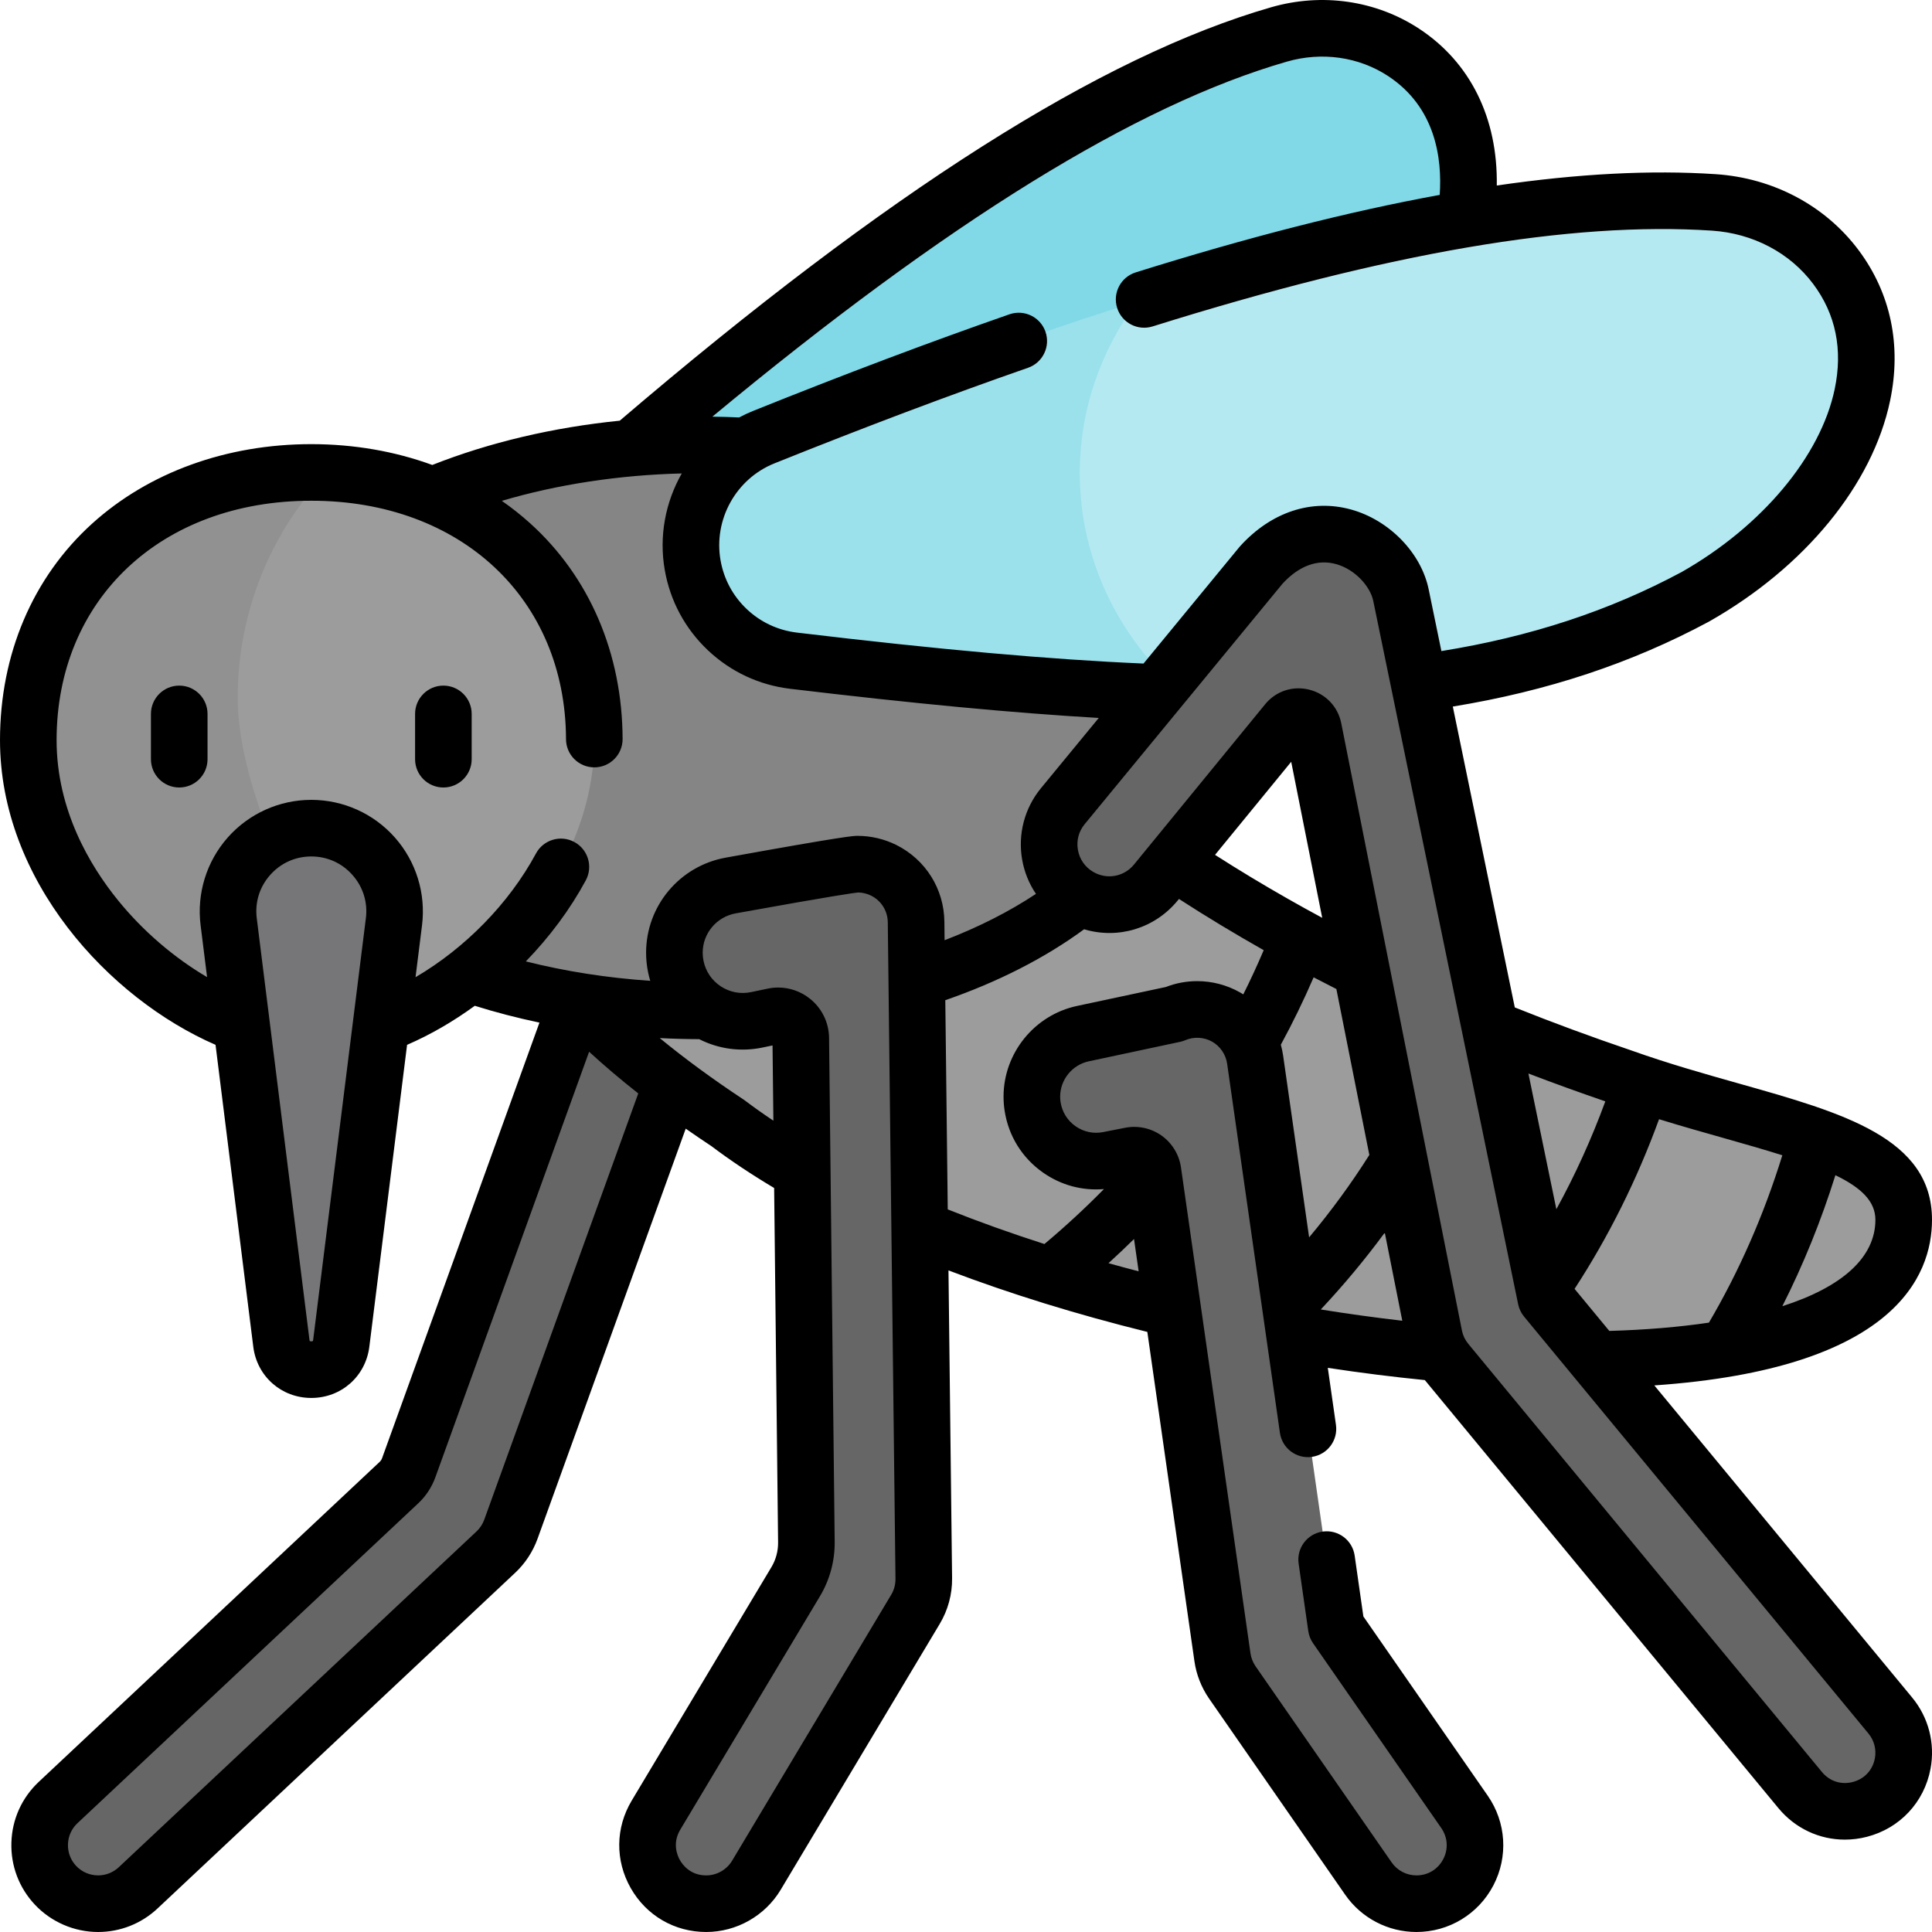 <svg id="Capa_1" enable-background="new 0 0 512 512" height="512" viewBox="0 0 512 512" width="512" xmlns="http://www.w3.org/2000/svg"><g><g><path d="m26.001 504.5c-4.266 0-8.386-1.783-11.304-4.894-5.848-6.23-5.537-16.059.694-21.908l90.343-84.798c1.148-1.078 2.026-2.412 2.561-3.893l49.956-138.263c2.211-6.121 8.07-10.234 14.578-10.234 3.165 0 6.254.964 8.993 2.849 1.131.778 2.146 1.726 3.001 2.799 3.531 4.429 4.418 10.043 2.583 15.121l-52.033 144.009c-.826 2.285-2.198 4.371-3.969 6.033l-94.798 88.98c-2.882 2.708-6.649 4.199-10.605 4.199z" fill="#666667"/><path d="m367.251 101.072c25.851-30.364 30.608-70.232 4.693-87.219-9.71-6.365-21.834-7.954-32.989-4.738-61.148 17.63-137.36 76.886-215.416 148.514l21.932 37.988c114.799-26.002 178.995-46.599 221.78-94.545z" fill="#81d9e7"/><g><path d="m504.5 323.26c-.01 16.06-14.35 26.48-37.17 32.07h-.01s-2.542-7.71-5.541-7.175c-3.486.622-14.009 10.574-14.009 10.574-13.24 1.54-28.15 1.95-44.06 1.32-6.11-.24-12.35-.63-18.71-1.17h-.01c-13.46-1.13-27.39-2.92-41.42-5.32 0 0-.697-7.45-3.377-7.951-3.4-.636-11.458 5.206-14.853 4.501-12.92-2.68-25.79-5.85-38.3-9.48 0 0-1.312-5.423-4.292-6.35-2.756-.857-12.918 1.01-12.918 1.01-30.2-10.06-57.36-22.82-76.94-37.66-82.58-54.54-91.14-114.97-27.13-155.28 48.66-3.86 82.83 48.59 139.73 82.21 10.65 7.38 21.43 14.1 32.22 20.22 0 0 .236 10.16 2.167 11.22 2.483 1.363 11.063-3.99 11.063-3.99 10.45 5.49 20.86 10.46 31.11 14.96 2.431 1.069 3.465 6.725 5.873 7.742 2.189.924 7.927-1.901 7.927-1.901 10.96 4.46 21.68 8.42 32 11.97 0 0 1.495 11.965 2.184 12.206 4.07 1.45 12.036-7.485 12.036-7.485 11.62 3.58 22.77 6.42 32.34 9.43 0 0 1.53 10.578 3.636 11.335 2.678.962 10.474-6.105 10.474-6.105 9.85 4.529 15.98 10.219 15.98 19.099z" fill="#9c9c9c"/></g><ellipse cx="185.908" cy="192.889" fill="#858586" rx="125" ry="75"/><g><path d="m157.5 196.14c0 36.46-30.9 67.15-58.96 76.27-.58-.85-43.54-51.216-43.54-86.606 0-23.06 12.726-45.014 31.65-60.504v-.01c39.49 1.75 70.85 28.66 70.85 70.85z" fill="#9c9c9c"/><path d="m98.546 272.424c-5.546 1.807-10.981 2.772-16.046 2.772-30.68 0-75-35.4-75-79.06s33.58-70.94 75-70.94c1.39 0 2.78.03 4.15.1-14.66 15.55-23.65 36.52-23.65 59.58 0 35.68 35.546 87.548 35.546 87.548z" fill="#919191"/><path d="m82.5 219.459c13.275 0 23.546 11.635 21.899 24.807l-13.961 111.687c-1.168 9.344-14.708 9.344-15.876 0l-13.961-111.688c-1.647-13.172 8.624-24.806 21.899-24.806z" fill="#767678"/></g><g><path d="m449.3 158.14c-37.72 20.27-79.84 27.06-136.03 25.56-29.067-11.425-39.82-32.024-39.82-55.024 0-16.88 4.582-32.829 27.9-48.756 58.55-18.47 111.26-29.05 152.83-26.29 12.74.84 24.72 6.91 32.36 17.14 20.16 26.99.47 65.96-37.24 87.37z" fill="#b5e9f1"/><path d="m313.27 183.7c-29.87-.79-63.7-3.93-102.97-8.62-6.76-.81-12.85-3.78-17.55-8.22-4.69-4.44-8-10.36-9.18-17.06-2.53-14.35 5.33-28.54 18.86-33.97 34.11-13.7 67.36-25.95 98.92-35.91-9.58 12.91-15.19 28.56-15.19 45.44 0 23 10.42 43.74 27.11 58.34z" fill="#9be1ec"/></g><g fill="#666667"><path d="m244.81 418.34c.03 2.86-.73 5.68-2.2 8.14l-42.156 70.474c-2.8 4.68-7.853 7.546-13.306 7.546-12.044 0-19.489-13.132-13.305-23.467l37.018-61.863c1.9-3.17 2.88-6.8 2.84-10.5l-1.49-133.53c-.04-3.78-3.53-6.58-7.23-5.8l-4.4.92c-9.84 2.06-19.48-4.28-21.49-14.13-.25-1.22-.37-2.44-.37-3.64 0-8.59 6.13-16.23 14.91-17.82 14.16-2.56 31.7-5.66 33.65-5.66 2.39 0 4.78.57 6.92 1.63 5.22 2.61 8.51 7.86 8.57 13.69z"/><path d="m375.371 504.5c-5.08 0-9.838-2.49-12.734-6.663l-36.067-51.977c-1.36-1.97-2.27-4.27-2.61-6.65l-18.42-128.78c-.41-2.84-3.11-4.75-5.92-4.2l-5.8 1.14c-9.54 1.89-18.72-4.57-20.18-14.19-.13-.86-.19-1.72-.19-2.57 0-7.93 5.53-14.97 13.5-16.68l24.23-5.17c1.93-.83 3.99-1.25 6.1-1.25 2.65 0 5.28.69 7.6 1.99 4.17 2.35 7.06 6.58 7.74 11.32l21.51 150.38 33.975 48.965c7.131 10.278-.224 24.335-12.734 24.335z"/><path d="m504.233 467.354c-2.426 12.913-18.812 17.138-27.18 7.008l-93.73-113.472c-1.6-1.94-2.72-4.27-3.23-6.74l-31.998-161.017c-.659-3.316-4.878-4.37-7.019-1.753l-34.756 42.478c-4.986 6.093-13.672 7.636-20.451 3.632-8.427-4.978-10.422-16.302-4.204-23.86l52.57-63.895c15.341-16.835 34.518-4.516 37.043 8.006l38.395 186.38 91.277 110.503c2.93 3.545 4.133 8.21 3.283 12.73z"/></g></g><g><g><path d="m117.5 208.694c-4.142 0-7.5-3.357-7.5-7.5v-12c0-4.143 3.358-7.5 7.5-7.5s7.5 3.357 7.5 7.5v12c0 4.143-3.358 7.5-7.5 7.5z"/><path d="m47.5 208.694c-4.142 0-7.5-3.357-7.5-7.5v-12c0-4.143 3.358-7.5 7.5-7.5s7.5 3.357 7.5 7.5v12c0 4.143-3.358 7.5-7.5 7.5z"/></g><path d="m438.411 367.148c63.589-4.413 73.583-28.942 73.589-43.885.01-21.676-23.615-28.341-50.971-36.059-9.259-2.612-18.833-5.313-28.574-8.779-.035-.013-.07-.025-.105-.037-10.607-3.598-20.987-7.431-30.915-11.412l-16.424-79.729c25.112-4.106 47.374-11.494 67.837-22.49.051-.027.102-.056.152-.084 25.333-14.383 43.238-36.246 47.896-58.484 3.073-14.674.186-28.47-8.349-39.896-8.806-11.79-22.61-19.129-37.872-20.135-17.139-1.137-36.396-.149-58.01 3.004.281-17.793-6.958-32.62-20.615-41.575-11.426-7.486-25.707-9.549-39.177-5.664-45.111 13.004-101.595 48.85-172.634 109.562-17.672 1.784-34.526 5.751-49.679 11.736-9.9-3.62-20.749-5.518-32.06-5.518-22.447 0-43.068 7.473-58.064 21.041-15.758 14.255-24.436 34.643-24.436 57.406 0 37.024 28.678 68.369 57.12 80.743l10 80.001c.983 7.867 7.452 13.577 15.38 13.577s14.396-5.711 15.379-13.577l10-79.998c6.2-2.688 12.251-6.199 17.946-10.351 5.531 1.735 11.26 3.223 17.134 4.458l-41.706 115.436c-.138.379-.36.714-.657.992l-90.341 84.801c-4.474 4.2-7.044 9.898-7.237 16.044-.194 6.146 2.013 11.994 6.214 16.468 4.331 4.611 10.442 7.256 16.768 7.256 5.867 0 11.457-2.212 15.743-6.231l94.798-88.978c2.616-2.454 4.652-5.544 5.893-8.952l39.289-108.734c2.226 1.559 4.505 3.11 6.834 4.651 4.988 3.763 10.556 7.478 16.596 11.075l1.048 93.919c.025 2.317-.589 4.587-1.776 6.569l-37.018 61.862c-4.31 7.201-4.411 15.859-.272 23.159 4.139 7.301 11.621 11.659 20.013 11.659 8.047 0 15.612-4.29 19.743-11.195l42.158-70.477c2.178-3.645 3.306-7.817 3.262-12.066v-.01l-.956-81.579c16.308 6.2 33.968 11.664 52.696 16.299l12.486 87.298c.501 3.509 1.836 6.915 3.873 9.865l36.067 51.976c4.291 6.192 11.354 9.889 18.895 9.889 8.59 0 16.399-4.729 20.381-12.342 3.98-7.61 3.409-16.722-1.489-23.773l-32.959-47.503-2.309-16.135c-.587-4.101-4.385-6.945-8.487-6.362-4.1.587-6.949 4.387-6.362 8.487l2.56 17.891c.165 1.154.597 2.255 1.262 3.213l33.972 48.963c1.73 2.491 1.924 5.582.519 8.269-1.406 2.688-4.056 4.293-7.089 4.293-2.622 0-5.076-1.283-6.568-3.436l-36.059-51.964c-.714-1.034-1.184-2.228-1.358-3.452l-18.421-128.791c-.487-3.376-2.362-6.443-5.143-8.415-2.782-1.974-6.296-2.729-9.646-2.071l-5.812 1.142c-2.58.515-5.189-.04-7.343-1.553-2.16-1.517-3.568-3.792-3.965-6.405-.07-.46-.105-.945-.105-1.444 0-4.475 3.185-8.406 7.565-9.346l24.23-5.17c.48-.103.948-.252 1.399-.445 2.218-.956 4.91-.816 7.054.385 2.151 1.212 3.646 3.399 3.998 5.848l13.99 97.84c.586 4.1 4.383 6.949 8.486 6.363 4.101-.587 6.949-4.386 6.363-8.486l-2.159-15.102c8.638 1.314 17.243 2.398 25.712 3.239l93.682 113.414c4.462 5.402 10.886 8.371 17.625 8.371 1.936 0 3.898-.245 5.847-.748 8.734-2.252 15.195-9.157 16.86-18.022 1.264-6.729-.512-13.615-4.872-18.893zm47.988-55.703c6.839 3.288 10.603 6.928 10.601 11.812-.004 9.952-8.758 17.798-24.662 22.901 5.564-11.004 10.267-22.612 14.061-34.713zm-46.733-14.844c6.016 1.859 11.87 3.511 17.29 5.04 5.645 1.593 10.793 3.071 15.379 4.52-4.885 15.783-11.409 30.661-19.451 44.351-7.88 1.172-16.71 1.916-26.401 2.197l-9.205-11.145c9.045-13.875 16.553-28.956 22.388-44.963zm-14.242-4.727c-3.647 9.944-7.984 19.497-12.972 28.581l-7.408-35.961c6.655 2.541 13.468 5.008 20.38 7.38zm-84.395-275.539c9.266-2.673 19.035-1.289 26.798 3.796 12.584 8.253 14.379 21.767 13.714 31.52-24.056 4.388-50.82 11.219-80.576 20.542-3.953 1.238-6.153 5.447-4.915 9.399 1.238 3.953 5.448 6.151 9.399 4.915 62.421-19.558 110.902-27.86 148.235-25.384 10.882.718 20.667 5.873 26.844 14.145 5.969 7.99 7.881 17.359 5.686 27.845-3.728 17.798-19.26 36.364-40.543 48.472-19.119 10.263-40.017 17.144-63.69 20.957l-3.352-16.273c-1.955-9.693-10.417-18.428-20.58-21.24-10.431-2.886-21.131.637-29.359 9.665-.085.094-.168.189-.248.286l-25.397 30.868c-24.688-1.061-54.024-3.682-91.855-8.203-5.022-.603-9.619-2.755-13.287-6.22-3.671-3.476-6.074-7.941-6.95-12.916-1.906-10.813 4.094-21.625 14.269-25.708 24.317-9.764 46.306-18.051 67.223-25.337 3.912-1.363 5.978-5.639 4.615-9.55-1.363-3.913-5.637-5.976-9.55-4.616-21.139 7.364-43.342 15.732-67.875 25.582-1.295.52-2.549 1.106-3.76 1.753-2.323-.11-4.692-.182-7.086-.214 62.403-51.742 112.331-82.58 152.24-94.084zm-244.072 227.011-13.961 111.688c-.028.225-.076.342-.068.342-.168.129-.688.129-.832.027-.016-.026-.064-.144-.093-.37l-13.96-111.687c-.526-4.205.729-8.271 3.534-11.448 2.805-3.178 6.684-4.928 10.923-4.928s8.118 1.75 10.923 4.928c2.805 3.176 4.06 7.243 3.534 11.448zm31.376 159.379c-.434 1.191-1.144 2.272-2.055 3.127l-94.798 88.978c-1.493 1.399-3.439 2.17-5.48 2.17-2.201 0-4.326-.92-5.832-2.523-1.458-1.553-2.224-3.587-2.157-5.728.068-2.142.96-4.123 2.512-5.58l90.342-84.802c1.996-1.874 3.545-4.222 4.489-6.809l40.765-112.831c4.046 3.708 8.392 7.394 13.026 11.045zm69.083-111.076c-.128-.097-.259-.189-.392-.277-8.084-5.34-15.497-10.777-22.189-16.268 3.472.179 6.961.274 10.457.284 5.18 2.633 11.055 3.423 16.822 2.212l2.616-.547.222 19.936c-2.653-1.766-5.17-3.55-7.536-5.34zm38.757 130.981-42.156 70.475c-1.438 2.402-4.07 3.896-6.87 3.896-4.209 0-6.272-2.837-6.964-4.057s-2.067-4.447.094-8.06l37.015-61.858c2.61-4.355 3.961-9.347 3.907-14.439l-1.49-133.524c-.043-4.057-1.882-7.84-5.047-10.38-2.424-1.945-5.393-2.975-8.43-2.975-.927 0-1.861.097-2.788.292l-4.402.92c-2.788.584-5.639.044-8.022-1.523-2.384-1.567-4.012-3.97-4.583-6.771-.144-.704-.217-1.422-.217-2.134 0-5.132 3.678-9.522 8.744-10.439 26.228-4.741 31.448-5.443 32.475-5.539 1.173.024 2.355.315 3.408.837 2.698 1.349 4.393 4.054 4.424 7.069l2.04 174.004c.014 1.482-.379 2.938-1.138 4.206zm14.097-178.377c-.089-8.658-4.961-16.444-12.739-20.332-3.183-1.577-6.727-2.411-10.25-2.411-1.125 0-3.009 0-34.986 5.78-12.211 2.211-21.074 12.81-21.074 25.2 0 1.722.176 3.453.521 5.14.159.78.353 1.547.579 2.3-11.367-.772-22.482-2.508-32.968-5.148 6.295-6.493 11.733-13.777 15.888-21.479 1.967-3.646.606-8.195-3.039-10.162-3.648-1.969-8.195-.606-10.162 3.039-7.178 13.303-18.828 25.121-31.919 32.789l1.72-13.761c1.052-8.412-1.562-16.882-7.172-23.236-5.61-6.355-13.69-10.001-22.168-10.001s-16.558 3.646-22.168 10.001c-5.61 6.354-8.224 14.824-7.172 23.236l1.717 13.738c-8.731-5.132-16.956-12.172-23.568-20.31-7.442-9.157-16.31-23.959-16.31-42.486 0-37.358 27.757-63.449 67.5-63.449 39.615 0 67.372 25.982 67.5 63.185.014 4.134 3.369 7.475 7.499 7.475h.026c4.142-.015 7.488-3.384 7.474-7.525-.078-22.683-8.792-42.99-24.536-57.184-2.357-2.125-4.853-4.1-7.473-5.919 14.793-4.366 30.959-6.838 47.688-7.265-4.322 7.579-6.091 16.611-4.499 25.644 1.438 8.168 5.384 15.501 11.417 21.212 6.029 5.694 13.569 9.227 21.81 10.215 32.672 3.904 59.119 6.408 81.776 7.727l-15.312 18.61c-4.358 5.297-6.175 12.21-4.984 18.965.578 3.281 1.836 6.355 3.654 9.049-7.088 4.705-15.264 8.85-24.214 12.279zm50.258 84.102 1.224 8.558c-2.689-.7-5.353-1.418-7.992-2.153 2.307-2.099 4.564-4.235 6.768-6.405zm28.955-64.839c-.307-.193-.62-.38-.937-.559-3.441-1.928-7.337-2.947-11.266-2.947-2.873 0-5.666.522-8.315 1.554l-23.588 5.033c-11.257 2.415-19.427 12.514-19.427 24.014 0 1.249.092 2.492.275 3.694 1.017 6.702 4.63 12.537 10.173 16.431 4.781 3.358 10.434 4.874 16.155 4.379-4.959 5.049-10.233 9.92-15.77 14.565-8.897-2.856-17.451-5.919-25.62-9.177l-.65-55.444c13.943-4.812 26.501-11.227 36.79-18.795 8.895 2.679 18.677-.138 24.819-7.646l.315-.385c7.214 4.664 14.777 9.232 22.455 13.572-1.681 3.961-3.488 7.871-5.409 11.711zm-7.484-36.969 20.184-24.667 8.217 41.35c-3.049-1.64-6.057-3.304-8.985-4.971-6.647-3.776-13.15-7.699-19.416-11.712zm18.045 53.208c-.141-.98-.345-1.945-.61-2.891 3.151-5.795 6.059-11.77 8.692-17.861 1.986 1.041 4 2.076 6.023 3.095l8.739 43.976c-4.785 7.569-10.123 14.873-15.958 21.84zm31.576 70.254c-7.143-.825-14.365-1.822-21.6-2.984 6.083-6.479 11.751-13.286 16.96-20.363zm125.24 115.971c-.588 3.129-2.78 5.473-5.863 6.268-3.085.795-6.135-.195-8.163-2.651l-93.725-113.466c-.831-1.008-1.409-2.214-1.661-3.432l-31.998-161.018c-.876-4.41-4.131-7.826-8.493-8.916-.946-.236-1.897-.352-2.837-.352-3.391 0-6.621 1.502-8.85 4.228l-34.756 42.478c-2.66 3.251-7.215 4.061-10.832 1.923-2.158-1.274-3.587-3.337-4.022-5.806s.203-4.896 1.795-6.831l52.442-63.739c4.378-4.74 9.266-6.535 14.151-5.181 5.244 1.451 9.14 6.096 9.883 9.779l38.395 186.38c.247 1.198.784 2.318 1.563 3.263l91.277 110.503c1.516 1.835 2.133 4.231 1.694 6.57z"/></g></g></svg>